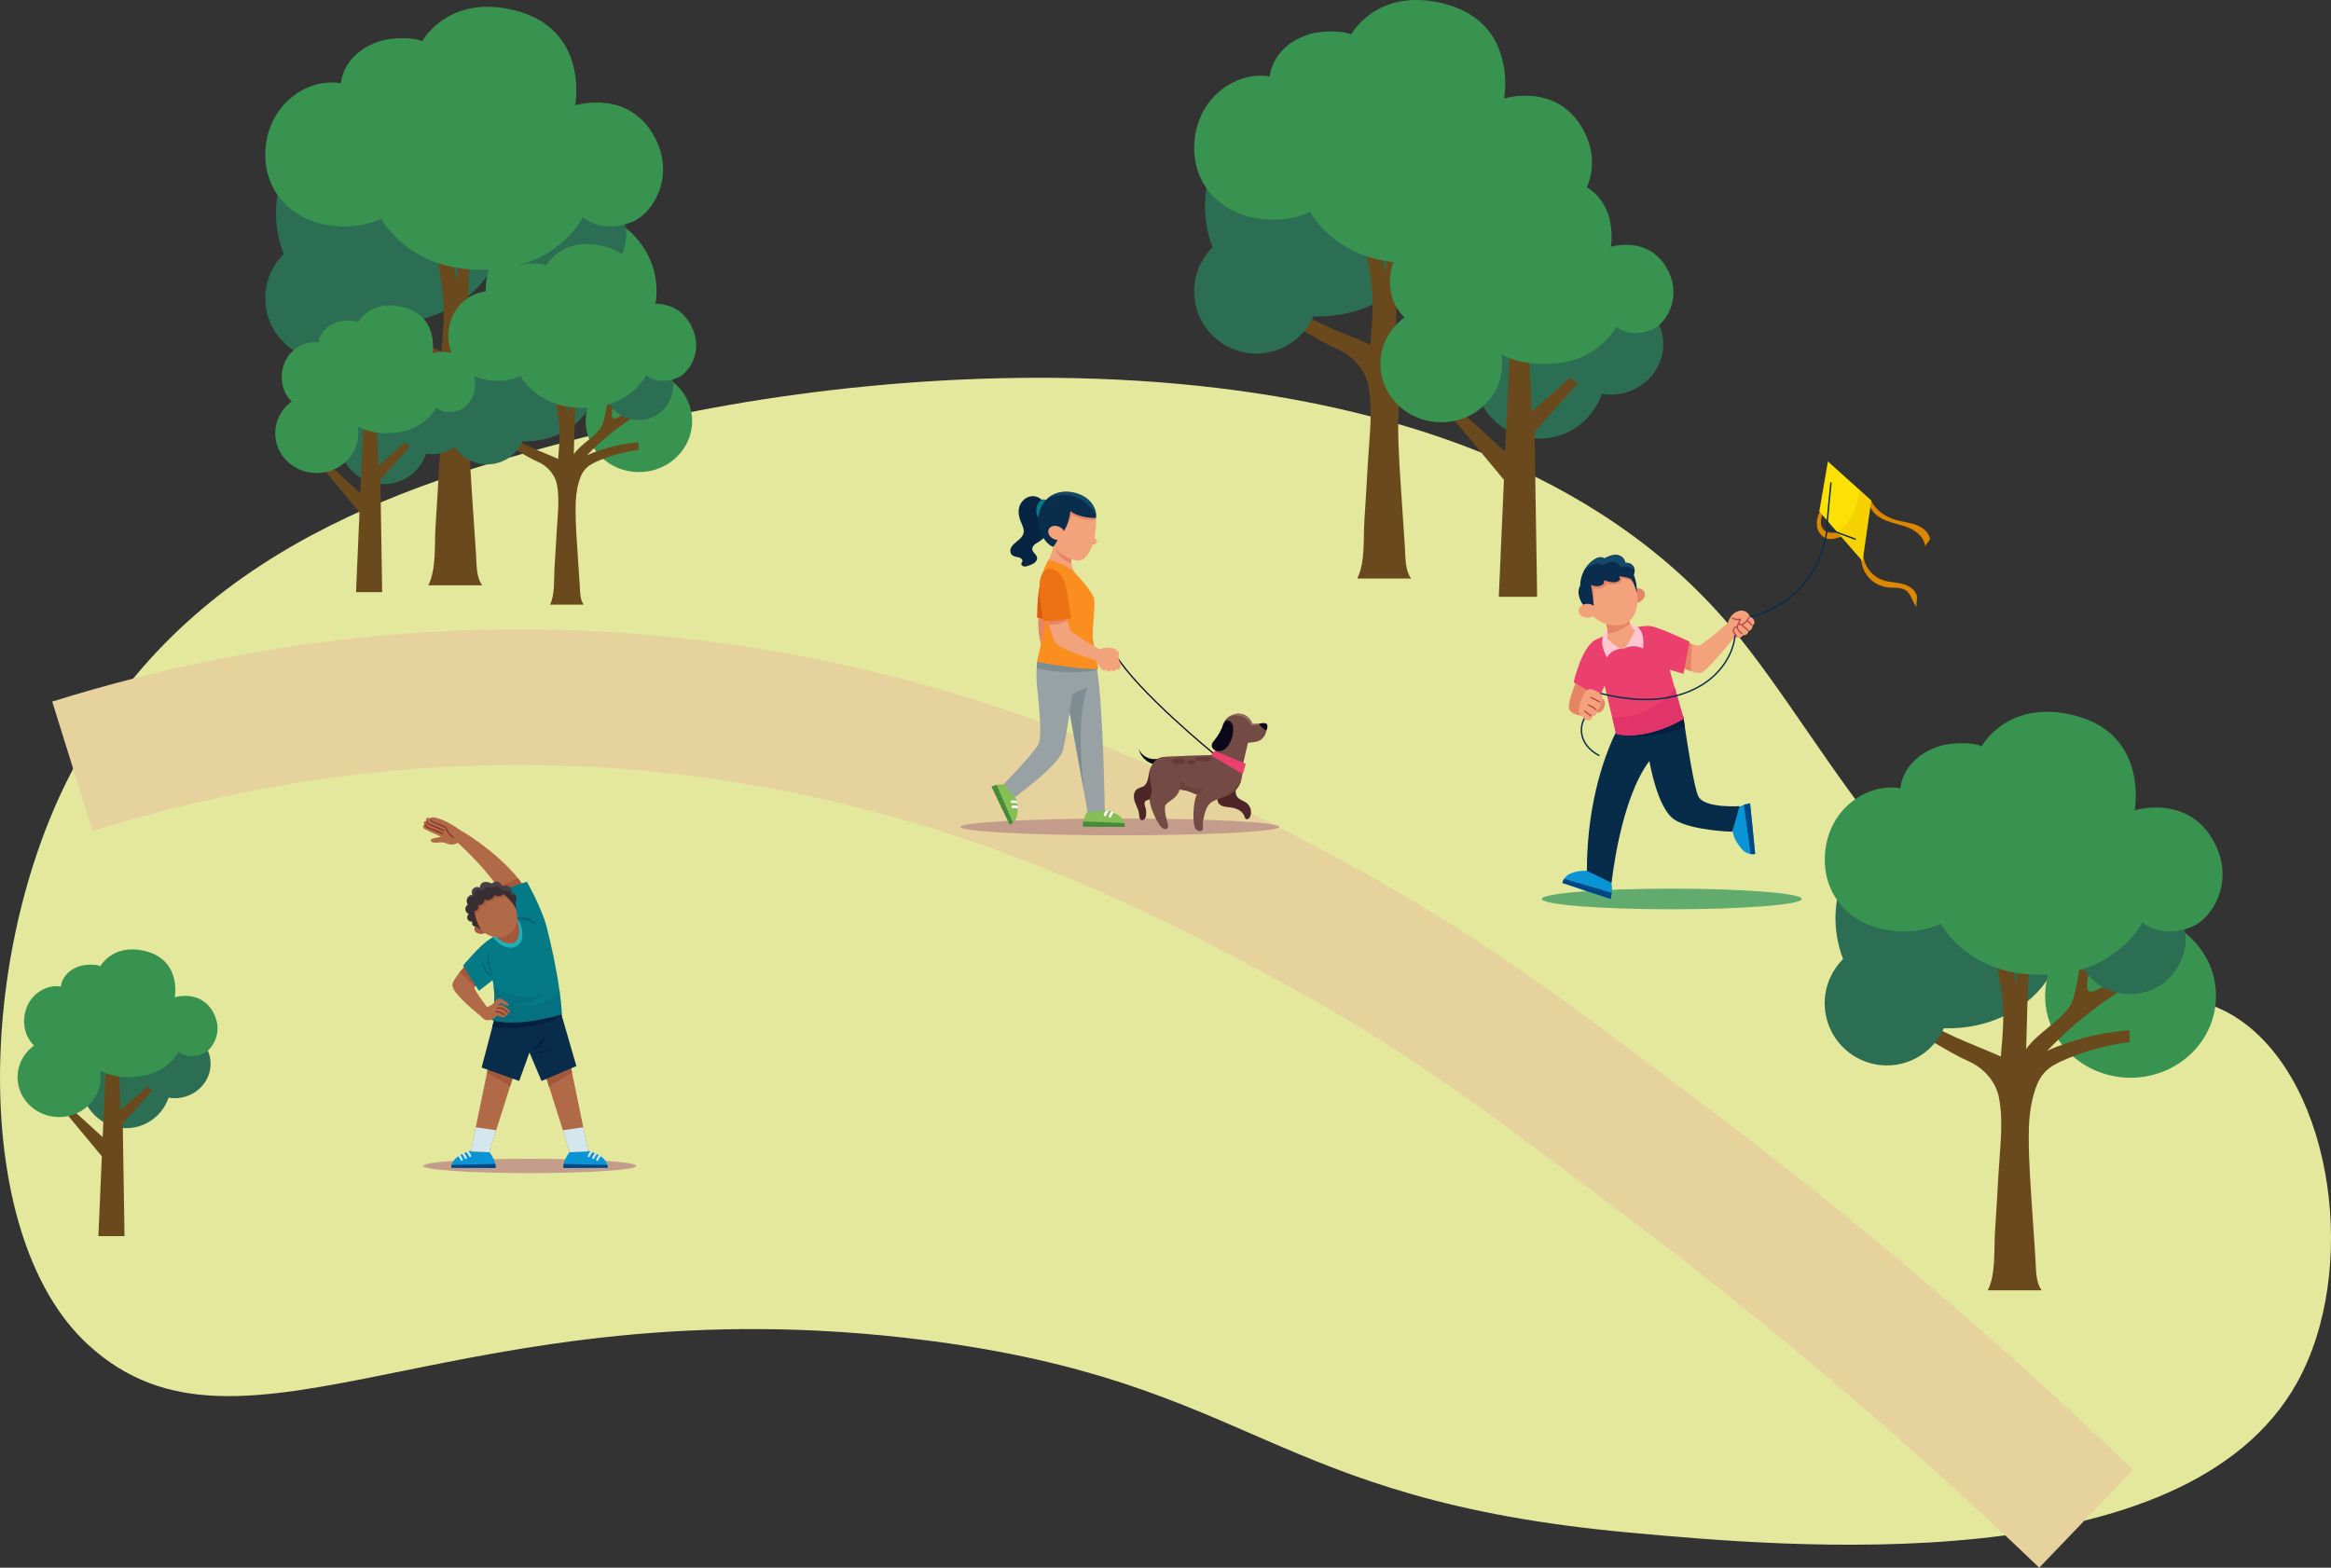 <?xml version="1.0" encoding="UTF-8"?><svg id="Layer_2" xmlns="http://www.w3.org/2000/svg" viewBox="0 0 343.79 231.26"><rect x="0" y="0" width="343.79" height="231.26" fill="#333333" stroke="none"/><g id="VECTOR_PARQUE"><path d="M12.14,110.98c18.52-32.26,52.89-41.08,78.26-47.59,41.51-10.65,125.82-17.03,164.7,28.89,15.22,17.98,29.38,50.92,57.75,54.14,5.91.67,11.6-.04,17.56,4.08,13.79,9.54,17.53,37.02,8.36,53.48-16.51,29.61-75.24,24.22-98.53,22.09-53.39-4.89-55.08-22.12-103.61-28.35-69.37-8.9-100.69,21.84-123.71.57-16.76-15.48-16.56-55.62-3.16-82.87.37-.75,1.23-2.44,2.38-4.45Z" fill="#e3e89c"/><path d="M10.68,113.04c31.66-9.88,58.17-10.73,75-10,50.19,2.18,86.95,21.59,108,33,19.1,10.35,32.09,20.18,53,36,26.45,20.01,46.95,38.52,61,52" fill="none" stroke="#e5d29c" stroke-miterlimit="10" stroke-width="20"/><path d="M44.09,22.66c.56-.43,1.21-.75,1.94-.95,1.85-.49,3.81-.39,5.56-1.22,1.29-.61,2.39-1.69,3.68-2.31,2.48-1.18,5.27-.5,7.71.55,3.32,1.43,6.46,3.6,8.57,6.77,2.12,3.18,3.1,7.47,2.04,11.39-1.54,5.72-6.95,9.31-12.17,10.38-5.67,1.17-11.8-.06-16.01-4.2-2.83-2.79-4.6-6.97-4.7-11.28-.07-3.29.86-7.23,3.37-9.13Z" fill="#2b6e53"/><path d="M96.83,42.91c0,6.67-5.64,12.07-12.6,12.07s-12.6-5.4-12.6-12.07,5.64-12.07,12.6-12.07,12.6,5.4,12.6,12.07Z" fill="#399350"/><path d="M84.08,47.96c-2.21.2-4.4.51-6.48,1.08-1.91.53-3.87,1.13-5.67,1.97,2.89-3.01,6.01-5.68,9.48-8,1.97-1.32,3.94-2.57,5.55-4.33,1.17-1.29,2.36-2.57,3.55-3.84-.33-.17-1.12-.82-1.47-.77-.34.05-1,.95-1.25,1.18-1.59,1.51-3.15,3.12-4.91,4.44-.68.51-4.4,3.38-4.94,2.39-.35-.64.11-2.66.5-4.12-.24.03-.48.07-.74.07-.31,0-.59-.04-.86-.09-.38,2.03-.73,5.27-1.59,6.5-1.74,2.49-4.65,3.83-6.42,6.31.1-3.08.14-6.16.28-9.24.11-2.49.48-4.99,1.44-7.3.91-2.18,2.09-4.23,2.97-6.43.11-.27.82-1.57.72-1.87-.04-.13-.91-.63-1.05-.6-.58.13-1.61,2.82-1.86,3.31-2.04,3.99-3.74,8.3-3.97,12.83-.54-3.36-1.04-6.85-2.19-10.07-.74-2.07-1.44-4.15-2.09-6.26-.15-.5-.29-1.8-.66-2.18-.28-.29-.87-.16-1.34-.16.95,4.98,2.57,9.8,3.34,14.8.42,2.68,1.04,5.43,1.04,8.15,0,2.04-.19,4.09-.36,6.12-4.15-1.86-8.97-3.4-12.56-6.24-1.9-1.5-3.15-3.36-4.2-5.51-.37-.75-.76-2.47-1.37-3-.34-.3-.84-.11-1.38-.04.73,2.2,1.5,4.41,2.46,6.52.6,1.32,1.28,2.37,2.47,3.24,1.25.91,7.55,4.78,9.71,5.68,2.11.88,4.05,2.85,4.56,5.28.75,3.58.16,7.75-.04,11.36-.16,2.87-.33,5.74-.52,8.61-.17,2.67.15,6.17-1.06,8.59h7.95c-.92-1.25-.82-3.18-.92-4.66-.15-2.09-.29-4.17-.42-6.26-.25-3.9-.57-7.82-.57-11.73,0-2.14.16-4.24.75-6.31.68-2.37,1.55-3.67,3.84-4.73,3.21-1.49,6.78-2.47,10.3-2.93-.01-.59-.02-1.19-.03-1.78Z" fill="#6a4a1d"/><circle cx="48.29" cy="43.99" r="9.17" fill="#2b6e53"/><path d="M78.73,28.68c1.46-1.32,3.38-2.14,5.35-2.15,3.48-.03,6.38,2.41,7.74,5.48,1.43,3.23-.16,7.16-2.95,9.16-2.74,1.97-6.74,1.96-9.47-.03-2.73-1.98-3.97-5.79-2.94-9,.43-1.34,1.23-2.53,2.27-3.46Z" fill="#2b6e53"/><path d="M84.82,15.54s8.22-2.6,11.96,5.14c2.73,5.65-.6,10.8-3.4,11.99-4.61,1.96-7.4-.6-7.4-.6,0,0-3.12,6.1-11,7.37-13.92,2.24-18.75-7.18-18.75-7.18,0,0-3.32,1.78-8.08.9-6.29-1.17-9.57-6.13-8.95-11.67.71-6.37,6.31-10.03,11.08-9.21,0,0,.2-4.47,5.85-6.24,1.38-.43,4.57-.66,6.15.04,0,0,3.5-6.49,12.52-4.8,12.33,2.3,10.03,14.26,10.03,14.26Z" fill="#399350"/><path d="M274.09,126.66c.56-.43,1.21-.75,1.94-.95,1.85-.49,3.81-.39,5.56-1.22,1.29-.61,2.39-1.69,3.68-2.31,2.48-1.18,5.27-.5,7.71.55,3.32,1.43,6.46,3.6,8.57,6.77,2.12,3.18,3.1,7.47,2.04,11.39-1.54,5.72-6.95,9.31-12.17,10.38-5.67,1.17-11.8-.06-16.01-4.2-2.83-2.79-4.6-6.97-4.7-11.28-.07-3.29.86-7.23,3.37-9.13Z" fill="#2b6e53"/><path d="M326.83,146.91c0,6.67-5.64,12.07-12.6,12.07s-12.6-5.4-12.6-12.07,5.64-12.07,12.6-12.07,12.6,5.4,12.6,12.07Z" fill="#399350"/><path d="M314.08,151.96c-2.21.2-4.4.51-6.48,1.08-1.91.53-3.87,1.13-5.67,1.97,2.89-3.01,6.01-5.68,9.48-8,1.97-1.32,3.94-2.57,5.55-4.33,1.17-1.29,2.36-2.57,3.55-3.84-.33-.17-1.12-.82-1.47-.77-.34.05-1,.95-1.25,1.18-1.59,1.51-3.15,3.12-4.91,4.44-.68.51-4.4,3.38-4.94,2.39-.35-.64.11-2.66.5-4.12-.24.03-.48.07-.74.07-.31,0-.59-.04-.86-.09-.38,2.03-.73,5.27-1.59,6.5-1.74,2.49-4.65,3.83-6.42,6.31.1-3.08.14-6.16.28-9.24.11-2.49.48-4.99,1.44-7.3.91-2.18,2.09-4.23,2.97-6.43.11-.27.82-1.57.72-1.87-.04-.13-.91-.63-1.05-.6-.58.13-1.61,2.82-1.86,3.31-2.04,3.99-3.74,8.3-3.97,12.83-.54-3.36-1.04-6.85-2.19-10.07-.74-2.07-1.44-4.15-2.09-6.26-.15-.5-.29-1.8-.66-2.18-.28-.29-.87-.16-1.34-.16.95,4.98,2.57,9.8,3.34,14.8.42,2.68,1.04,5.43,1.04,8.15,0,2.04-.19,4.09-.36,6.12-4.15-1.86-8.97-3.4-12.56-6.24-1.9-1.5-3.15-3.36-4.2-5.51-.37-.75-.76-2.47-1.37-3-.34-.3-.84-.11-1.38-.04.73,2.2,1.5,4.41,2.46,6.52.6,1.32,1.28,2.37,2.47,3.24,1.25.91,7.55,4.78,9.71,5.68,2.11.88,4.05,2.85,4.56,5.28.75,3.58.16,7.75-.04,11.36-.16,2.87-.33,5.74-.52,8.61-.17,2.67.15,6.17-1.06,8.59h7.95c-.92-1.25-.82-3.18-.92-4.66-.15-2.09-.29-4.17-.42-6.26-.25-3.9-.57-7.82-.57-11.73,0-2.14.16-4.24.75-6.31.68-2.37,1.55-3.67,3.84-4.73,3.21-1.49,6.78-2.47,10.3-2.93-.01-.59-.02-1.19-.03-1.78Z" fill="#6a4a1d"/><circle cx="278.29" cy="147.99" r="9.17" fill="#2b6e53"/><path d="M308.73,132.68c1.46-1.32,3.38-2.14,5.35-2.15,3.48-.03,6.38,2.41,7.74,5.48,1.43,3.23-.16,7.16-2.95,9.16-2.74,1.97-6.74,1.96-9.47-.03-2.73-1.98-3.97-5.79-2.94-9,.43-1.34,1.23-2.53,2.27-3.46Z" fill="#2b6e53"/><path d="M314.82,119.54s8.22-2.6,11.96,5.14c2.73,5.65-.6,10.8-3.4,11.99-4.61,1.96-7.4-.6-7.4-.6,0,0-3.12,6.1-11,7.37-13.92,2.24-18.75-7.18-18.75-7.18,0,0-3.32,1.78-8.08.9-6.29-1.17-9.57-6.13-8.95-11.67.71-6.37,6.31-10.03,11.08-9.21,0,0,.2-4.47,5.85-6.24,1.38-.43,4.57-.66,6.15.04,0,0,3.5-6.49,12.52-4.8,12.33,2.3,10.03,14.26,10.03,14.26Z" fill="#399350"/><path d="M181.09,21.66c.56-.43,1.21-.75,1.94-.95,1.85-.49,3.81-.39,5.56-1.22,1.29-.61,2.39-1.69,3.68-2.31,2.48-1.18,5.27-.5,7.71.55,3.32,1.43,6.46,3.6,8.57,6.77,2.12,3.18,3.1,7.47,2.04,11.39-1.54,5.72-6.95,9.31-12.17,10.38-5.67,1.17-11.8-.06-16.01-4.2-2.83-2.79-4.6-6.97-4.7-11.28-.07-3.29.86-7.23,3.37-9.13Z" fill="#2b6e53"/><path d="M233.83,41.91c0,6.67-5.64,12.07-12.6,12.07s-12.6-5.4-12.6-12.07,5.64-12.07,12.6-12.07,12.6,5.4,12.6,12.07Z" fill="#399350"/><path d="M221.08,46.96c-2.21.2-4.4.51-6.48,1.08-1.91.53-3.87,1.13-5.67,1.97,2.89-3.01,6.01-5.68,9.48-8,1.97-1.32,3.94-2.57,5.55-4.33,1.17-1.29,2.36-2.57,3.55-3.84-.33-.17-1.12-.82-1.47-.77-.34.05-1,.95-1.25,1.18-1.59,1.51-3.15,3.12-4.91,4.44-.68.51-4.4,3.38-4.94,2.39-.35-.64.11-2.66.5-4.12-.24.03-.48.07-.74.07-.31,0-.59-.04-.86-.09-.38,2.03-.73,5.27-1.59,6.5-1.74,2.49-4.65,3.83-6.42,6.31.1-3.08.14-6.16.28-9.24.11-2.49.48-4.99,1.44-7.3.91-2.18,2.09-4.23,2.97-6.43.11-.27.82-1.57.72-1.87-.04-.13-.91-.63-1.05-.6-.58.13-1.61,2.82-1.86,3.31-2.04,3.99-3.74,8.3-3.97,12.83-.54-3.36-1.04-6.85-2.19-10.07-.74-2.07-1.44-4.15-2.09-6.26-.15-.5-.29-1.8-.66-2.18-.28-.29-.87-.16-1.34-.16.95,4.98,2.57,9.8,3.34,14.8.42,2.68,1.04,5.43,1.04,8.15,0,2.04-.19,4.09-.36,6.12-4.15-1.86-8.97-3.4-12.56-6.24-1.9-1.5-3.15-3.36-4.2-5.51-.37-.75-.76-2.47-1.37-3-.34-.3-.84-.11-1.38-.04.73,2.2,1.5,4.41,2.46,6.52.6,1.32,1.28,2.37,2.47,3.24,1.25.91,7.55,4.78,9.71,5.68,2.11.88,4.05,2.85,4.56,5.28.75,3.58.16,7.75-.04,11.36-.16,2.87-.33,5.74-.52,8.61-.17,2.67.15,6.17-1.06,8.59h7.95c-.92-1.25-.82-3.18-.92-4.66-.15-2.09-.29-4.17-.42-6.26-.25-3.9-.57-7.82-.57-11.73,0-2.14.16-4.24.75-6.31.68-2.37,1.55-3.67,3.84-4.73,3.21-1.49,6.78-2.47,10.3-2.93-.01-.59-.02-1.19-.03-1.78Z" fill="#6a4a1d"/><circle cx="185.29" cy="42.99" r="9.17" fill="#2b6e53"/><path d="M215.73,27.68c1.46-1.32,3.38-2.14,5.35-2.15,3.48-.03,6.38,2.41,7.74,5.48,1.43,3.23-.16,7.16-2.95,9.16-2.74,1.97-6.74,1.96-9.47-.03-2.73-1.98-3.97-5.79-2.94-9,.43-1.34,1.23-2.53,2.27-3.46Z" fill="#2b6e53"/><path d="M221.82,14.54s8.22-2.6,11.96,5.14c2.73,5.65-.6,10.8-3.4,11.99-4.61,1.96-7.4-.6-7.4-.6,0,0-3.12,6.1-11,7.37-13.92,2.24-18.75-7.18-18.75-7.18,0,0-3.32,1.78-8.08.9-6.29-1.17-9.57-6.13-8.95-11.67.71-6.37,6.31-10.03,11.08-9.21,0,0,.2-4.47,5.85-6.24,1.38-.43,4.57-.66,6.15.04,0,0,3.5-6.49,12.52-4.8,12.33,2.3,10.03,14.26,10.03,14.26Z" fill="#399350"/><path d="M69.21,49.5c.35-.27.75-.47,1.21-.59,1.15-.3,2.37-.24,3.47-.76.81-.38,1.49-1.05,2.29-1.44,1.54-.74,3.29-.31,4.8.34,2.07.89,4.02,2.24,5.34,4.22,1.32,1.98,1.93,4.65,1.27,7.1-.96,3.57-4.33,5.8-7.59,6.47-3.53.73-7.35-.04-9.97-2.61-1.77-1.74-2.87-4.34-2.93-7.03-.05-2.05.53-4.51,2.1-5.69Z" fill="#2b6e53"/><path d="M102.08,62.12c0,4.15-3.52,7.52-7.85,7.52s-7.85-3.37-7.85-7.52,3.52-7.52,7.85-7.52,7.85,3.37,7.85,7.52Z" fill="#399350"/><path d="M94.14,65.26c-1.38.12-2.74.32-4.04.67-1.19.33-2.41.7-3.53,1.23,1.8-1.88,3.75-3.54,5.91-4.99,1.23-.82,2.46-1.6,3.46-2.7.73-.8,1.47-1.6,2.21-2.39-.2-.11-.7-.51-.92-.48-.21.03-.62.59-.78.74-.99.94-1.97,1.94-3.06,2.76-.42.32-2.74,2.11-3.08,1.49-.22-.4.07-1.65.31-2.57-.15.02-.3.05-.46.05-.19,0-.37-.02-.54-.05-.23,1.26-.46,3.29-.99,4.05-1.09,1.55-2.9,2.39-4,3.93.06-1.92.09-3.84.17-5.75.07-1.55.3-3.11.9-4.55.56-1.36,1.3-2.64,1.85-4.01.07-.17.51-.98.45-1.16-.03-.08-.57-.39-.65-.38-.36.08-1,1.76-1.16,2.06-1.27,2.49-2.33,5.17-2.47,7.99-.34-2.09-.65-4.27-1.37-6.27-.46-1.29-.9-2.59-1.3-3.9-.1-.31-.18-1.12-.41-1.36-.18-.18-.54-.1-.83-.1.59,3.1,1.6,6.1,2.08,9.23.26,1.67.65,3.38.65,5.08,0,1.27-.12,2.55-.22,3.81-2.59-1.16-5.59-2.12-7.83-3.89-1.18-.93-1.96-2.09-2.62-3.43-.23-.47-.47-1.54-.85-1.87-.21-.19-.52-.07-.86-.02.45,1.37.94,2.75,1.53,4.06.37.82.8,1.48,1.54,2.02.78.57,4.7,2.98,6.05,3.54,1.32.55,2.53,1.78,2.84,3.29.47,2.23.1,4.83-.02,7.08-.1,1.79-.21,3.58-.32,5.37-.11,1.66.09,3.84-.66,5.35h4.96c-.57-.78-.51-1.98-.58-2.9-.09-1.3-.18-2.6-.26-3.9-.16-2.43-.35-4.87-.35-7.31,0-1.34.1-2.64.47-3.93.42-1.48.97-2.29,2.39-2.95,2-.93,4.22-1.54,6.42-1.83,0-.37-.02-.74-.02-1.11Z" fill="#6a4a1d"/><circle cx="71.84" cy="62.79" r="5.72" fill="#2b6e53"/><path d="M90.81,53.25c.91-.82,2.11-1.33,3.33-1.34,2.17-.02,3.97,1.5,4.82,3.42.89,2.01-.1,4.46-1.84,5.71-1.71,1.23-4.2,1.22-5.9-.02-1.7-1.24-2.48-3.61-1.84-5.61.27-.83.77-1.57,1.42-2.16Z" fill="#2b6e53"/><path d="M94.6,45.06s5.12-1.62,7.45,3.2c1.7,3.52-.37,6.73-2.12,7.47-2.87,1.22-4.61-.37-4.61-.37,0,0-1.95,3.8-6.86,4.59-8.67,1.4-11.68-4.48-11.68-4.48,0,0-2.07,1.11-5.04.56-3.92-.73-5.96-3.82-5.58-7.27.44-3.97,3.93-6.25,6.91-5.74,0,0,.12-2.79,3.64-3.89.86-.27,2.85-.41,3.83.03,0,0,2.18-4.04,7.8-2.99,7.68,1.43,6.25,8.88,6.25,8.88Z" fill="#399350"/><circle cx="18.6" cy="159.82" r="6.6" fill="#2b6e53"/><polygon points="14.51 182.35 18.36 182.35 18.34 180.63 18.1 165.75 24.52 158.55 24.02 158.25 17.81 163.7 16.82 140.75 16.29 141.5 15.91 150.08 10.93 144.88 10.8 145.35 15.83 152.76 15.14 167.74 8.37 161.57 8.09 162.23 15.02 170.57 14.51 182.35" fill="#6a4a1d"/><ellipse cx="8.72" cy="158.91" rx="6.13" ry="5.87" fill="#399350"/><path d="M31.06,156.92c0,2.81-2.38,5.08-5.31,5.08s-5.31-2.28-5.31-5.08,2.38-5.08,5.31-5.08,5.31,2.28,5.31,5.08Z" fill="#2b6e53"/><path d="M25.77,147.11s4-1.27,5.82,2.5c1.33,2.75-.29,5.25-1.65,5.83-2.24.95-3.6-.29-3.6-.29,0,0-1.52,2.97-5.35,3.58-6.77,1.09-9.12-3.49-9.12-3.49,0,0-1.62.87-3.93.44-3.06-.57-4.65-2.98-4.35-5.67.34-3.1,3.07-4.88,5.39-4.48,0,0,.1-2.17,2.84-3.03.67-.21,2.22-.32,2.99.02,0,0,1.7-3.15,6.09-2.34,6,1.12,4.88,6.93,4.88,6.93Z" fill="#399350"/><circle cx="227.06" cy="55.02" r="9.68" fill="#2b6e53"/><polygon points="221.05 88.04 226.7 88.04 226.67 85.53 226.32 63.71 235.72 53.16 234.99 52.73 225.9 60.71 224.45 27.08 223.66 28.18 223.12 40.75 215.81 33.13 215.62 33.82 222.99 44.69 221.99 66.64 212.06 57.59 211.65 58.56 221.81 70.78 221.05 88.04" fill="#6a4a1d"/><ellipse cx="212.57" cy="53.69" rx="8.98" ry="8.6" fill="#399350"/><path d="M245.31,50.77c0,4.11-3.48,7.45-7.78,7.45s-7.78-3.34-7.78-7.45,3.48-7.45,7.78-7.45,7.78,3.34,7.78,7.45Z" fill="#2b6e53"/><path d="M237.56,36.41s5.86-1.86,8.53,3.66c1.95,4.03-.42,7.7-2.43,8.55-3.29,1.4-5.27-.42-5.27-.42,0,0-2.23,4.35-7.84,5.25-9.92,1.6-13.36-5.12-13.36-5.12,0,0-2.37,1.27-5.76.64-4.48-.83-6.82-4.37-6.38-8.31.5-4.54,4.5-7.15,7.9-6.57,0,0,.14-3.19,4.17-4.44.98-.31,3.26-.47,4.38.03,0,0,2.49-4.62,8.92-3.42,8.79,1.64,7.15,10.16,7.15,10.16Z" fill="#399350"/><circle cx="56.6" cy="64.82" r="6.6" fill="#2b6e53"/><polygon points="52.51 87.35 56.36 87.35 56.34 85.63 56.1 70.75 62.52 63.55 62.02 63.25 55.81 68.7 54.82 45.75 54.29 46.5 53.91 55.08 48.93 49.88 48.8 50.35 53.83 57.76 53.14 72.74 46.37 66.57 46.09 67.23 53.02 75.57 52.51 87.35" fill="#6a4a1d"/><ellipse cx="46.72" cy="63.91" rx="6.13" ry="5.87" fill="#399350"/><path d="M69.06,61.92c0,2.81-2.38,5.08-5.31,5.08s-5.31-2.28-5.31-5.08,2.38-5.08,5.31-5.08,5.31,2.28,5.31,5.08Z" fill="#2b6e53"/><path d="M63.77,52.11s4-1.27,5.82,2.5c1.33,2.75-.29,5.25-1.65,5.83-2.24.95-3.6-.29-3.6-.29,0,0-1.52,2.97-5.35,3.58-6.77,1.09-9.12-3.49-9.12-3.49,0,0-1.62.87-3.93.44-3.06-.57-4.65-2.98-4.35-5.67.34-3.1,3.07-4.88,5.39-4.48,0,0,.1-2.17,2.84-3.03.67-.21,2.22-.32,2.99.02,0,0,1.7-3.15,6.09-2.34,6,1.12,4.88,6.93,4.88,6.93Z" fill="#399350"/><ellipse cx="165.16" cy="121.98" rx="23.52" ry="1.24" fill="#c49c8b"/><path d="M178.99,111.16s-11.2-9.16-14.45-14.55" fill="none" stroke="#0c081c" stroke-miterlimit="10" stroke-width=".19"/><path d="M179.7,116.41c.26.57-.29,1.25-.1,1.84.1.31.38.54.68.65s.63.14.96.18c.45.05.9.13,1.31.32.41.19.78.51.94.93.07.19.13.42.31.5.25.1.5-.16.6-.41.27-.7.02-1.56-.58-2-.45-.33-1.07-.45-1.38-.92-.36-.52-.16-1.22.05-1.82-1.04.19-2.08.39-2.79.71Z" fill="#4f2627"/><path d="M169.94,112.96c-.38.4-.46.99-.55,1.54s-.25,1.14-.7,1.45c-.31.21-.71.25-1.01.47-.53.4-.53,1.2-.32,1.83s.59,1.21.64,1.87c.03.33.03.75.34.85.17.06.37-.03.49-.17s.16-.33.19-.51c.06-.4.03-.81-.09-1.2-.09-.29-.21-.63-.03-.87.12-.16.33-.21.53-.25.54-.13,1.07-.33,1.52-.65.45-.32.82-.78.97-1.32.17-.62.03-1.3-.25-1.88-.29-.58-.71-1.08-1.72-1.17Z" fill="#4f2627"/><path d="M171.28,111.78c-.61.25-1.32.26-1.93.03s-1.13-.72-1.41-1.32c.21.85.8,1.6,1.58,2,.37.19.8.31,1.2.2.4-.11.74-.5.57-.91Z" fill="#0c081c"/><path d="M183.26,113.51c0,.55-.06,1.03-.17,1.45-.34,1.35-1.2,2.11-2.34,2.5-1.38.48-3.6.09-5.09-.59-1.4-.64-3.04-.33-4.12-.52-1.02-.18-1.76-.71-1.88-1.79,0-.06-.01-.11-.02-.17-.06-1.19.47-2.53,1.88-2.72.95-.13,7.4-.3,7.4-.3l4.34,2.12Z" fill="#734b44"/><path d="M180.64,117.2c-.58.19-1.19.18-1.79.08l2.12-.8c-.82-.05-1.7-.12-2.31-.65,0,0-.01,0-.02.01-.78.62-1.85.73-2.77.35-.16-.07-.32-.13-.48-.19-.41-.15-.79-.37-1.12-.67-.3-.27-.6-.52-.98-.6.25.2.35.56.26.86h0c-.5-.04-1-.05-1.49-.1-.77-.07-1.56-.25-2.16-.73-.08-.06-.15-.13-.22-.2.12,1.08.85,1.6,1.88,1.79,1.08.19,2.72-.12,4.12.52.47.21,1.01.4,1.58.53.15.08.3.13.46.15.09,0,.17,0,.25,0,1.01.17,2.03.17,2.79-.09,1.15-.4,2-1.15,2.34-2.5-.62.98-1.37,1.89-2.45,2.24Z" fill="#6b413c"/><g opacity=".47"><ellipse cx="173.79" cy="112.31" rx=".99" ry=".44" fill="#4f2627"/><ellipse cx="177.49" cy="111.96" rx="1.22" ry=".35" fill="#4f2627"/><ellipse cx="175.72" cy="112.44" rx=".65" ry=".29" fill="#4f2627"/></g><path d="M171.02,112.44l-.95.17s-.82.94-.42,2.64c.36,1.58.19,1.77-.07,2.61-.17.52.66,2.76,1.49,3.91.67.92,1.29.5,1.21.02-.11-.6-.58-1.91-.45-2.82s2.67-1.1,2.18-3.9" fill="#734b44"/><path d="M178.04,115.67s-.57,1.26-1.37,1.45c-.54.13-.91,3.65-.45,4.93.23.63,1.19.81,1.21.08,0-.13-.09-.74.01-1.09.25-.88.3-2.3,1.61-2.92,1.04-.49,2.15-.65,2.6-1.76" fill="#734b44"/><path d="M185.79,109.23c-.54.3-1.73.33-1.73.33l-.74,3.18-4.22-1.63,1.07-2.39s-.26-1.94.94-2.9c.12-.1.26-.19.42-.26,1.77-.85,2.92.37,3.2,1.24,0,0,1.04-.11,1.63.07.22.06.38.17.4.33.14,1.01-.42,1.72-.96,2.02Z" fill="#734b44"/><path d="M186.35,106.88s-.01.03-.02.05c-.58-.05-1.17-.01-1.74.11-.32-.75-1.03-1.32-1.83-1.47-.56-.1-1.15,0-1.65.27.12-.1.26-.19.42-.26,1.77-.85,2.92.37,3.2,1.24,0,0,1.03-.11,1.63.07Z" fill="#996d60"/><path d="M180.5,106.7c-.33.92-.81,1.78-1.42,2.53-.16.2-.35.42-.37.68-.02.29.16.56.4.72.43.28,1.01.21,1.44-.06.43-.27.73-.72.94-1.19.25-.55.39-1.15.4-1.76,0-.38-.06-.79-.3-1.08-.25-.29-.86-.45-1.07.16Z" fill="#0c081c"/><path d="M185.68,106.79c.25-.1.53-.14.8-.12.11,0,.23.03.32.1.1.09.13.22.13.35,0,.2-.04.4-.14.59-.01.02-.03.05-.06.05-.02,0-.04,0-.05-.02-.37-.25-.69-.56-1-.94Z" fill="#0c081c"/><polygon points="179.15 110.77 178.58 111.39 183.29 114.2 183.73 112.66 179.15 110.77" fill="#eb406e"/><path d="M158.82,84.87l-4.2-2.19c.66-1.28.82-2.49.82-2.49l.84.4,1.96.93c-.28.59-.31,1.14-.24,1.61.16.98.77,1.69.82,1.74Z" fill="#f3a37c"/><path d="M158.01,83.13c-2.28-.89-2.51-2.68-2.51-2.68l.79.14,1.96.93c-.28.59-.32,1.14-.24,1.61Z" fill="#e68565"/><path d="M153.95,74.43c-.04-.76-.97-1.33-1.82-1.23s-1.52.75-1.77,1.48c-.24.73-.11,1.52.18,2.24.24.58.58,1.19.4,1.79-.12.43-.49.76-.85,1.06s-.75.6-.96,1-.15.95.26,1.2c.26.16.6.17.9.26s.6.36.49.62c-.04.09-.12.17-.15.26-.06.21.16.42.4.45.24.04.48-.05.7-.13.31-.11.62-.23.86-.42s.42-.49.36-.78c-.09-.45-.65-.73-.71-1.18-.03-.28.15-.55.38-.75.24-.19.52-.33.78-.5.83-.56,1.27-1.49,1.29-2.41s-.69-1.77-.76-2.96Z" fill="#072442"/><path d="M152.87,74.94c.14-.79.66-1.36,1.17-1.27.51.09.8.8.66,1.59-.14.79-.66,1.36-1.17,1.27-.51-.09-.8-.8-.66-1.59Z" fill="#057a87"/><path d="M161.54,78.62c-.34,2.43-1.43,4.15-2.48,4.08-2.12-.13-5.44-2.84-5.1-5.27.33-2.43,2.3-4.1,4.4-3.81,1.22.17,2.01.56,2.52,1.1.48.51.7,1.17.76,1.91.05.61,0,1.29-.1,1.98Z" fill="#f3a37c"/><path d="M161.63,76.64c-1.21.19-2.5-.07-3.54-.73-.27,1-.83,1.91-1.59,2.59-.32-.84-.38-1.53-.23-2.2.15-.66.54-1.28,1.11-1.64.82-.51,1.87-.44,2.8-.17.23.07.46.14.68.25.48.51.7,1.17.76,1.91Z" fill="#e68565"/><path d="M161.64,76.41c-1.19,0-2.83-.26-3.77-1.02-.19,1.42-.59,2.69-1.53,3.68-.36.38-.54,1.17-1.06,1.6-1.3-.58-2.99-3.18-1.7-5.9.25-.52.56-.92.91-1.24.96-.87,2.22-1.07,3.19-.97,2.87.3,4.02,2.23,3.98,3.58,0,.1,0,.19-.03.28Z" fill="#082e4c"/><path d="M161.67,76.12c-.6-1.28-1.71-2.33-3.04-2.81s-2.85-.4-4.13.2c.96-.87,2.22-1.07,3.19-.97,2.87.3,4.02,2.23,3.97,3.58Z" fill="#1d5a7a" isolation="isolate" opacity=".6"/><path d="M154.67,78.09c.22-.5.92-.67,1.56-.38.64.29.97.92.74,1.42s-.92.67-1.56.38c-.64-.29-.97-.92-.74-1.42Z" fill="#f3a37c"/><path d="M161.2,78.72s.21.7.61,1.09c.19.19-.53.63-.88.61l.27-1.7Z" fill="#f3a37c"/><path d="M159.78,121.17c-.05.25-.09.51-.12.78,2.14.03,4.07.02,6.23.02,0-.18,0-.37-.05-.55-.1-.41-.36-.8-.81-1.1-.57-.38-1.37-.8-2.16-.83-.88-.04-1.66.21-2.45.25-.38.46-.55.94-.65,1.42Z" fill="#86be57"/><path d="M159.78,121.17c-.05.25-.09.51-.12.78,2.14.03,4.07.02,6.23.02,0-.18,0-.37-.05-.55l-6.07-.25Z" fill="#488a3b"/><path d="M163.28,119.7c-.14.13-.25.32-.31.52" fill="none" stroke="#fff" stroke-linecap="round" stroke-miterlimit="10" stroke-width=".38"/><path d="M164.01,119.9c-.14.13-.25.32-.31.52" fill="none" stroke="#fff" stroke-linecap="round" stroke-miterlimit="10" stroke-width=".38"/><path d="M146.99,115.8c-.25.06-.5.15-.75.23.9,1.94,1.75,3.67,2.69,5.62.17-.07.33-.17.47-.28.33-.27.56-.67.64-1.21.1-.68.12-1.58-.19-2.3-.35-.8-.91-1.4-1.29-2.09-.58-.14-1.08-.09-1.57.03Z" fill="#86be57"/><path d="M146.99,115.8c-.25.06-.5.15-.75.23.9,1.94,1.75,3.67,2.69,5.62.17-.07.33-.17.47-.28l-2.41-5.57Z" fill="#488a3b"/><path d="M149.84,118.32c-.18-.07-.39-.09-.61-.06" fill="none" stroke="#fff" stroke-linecap="round" stroke-miterlimit="10" stroke-width=".38"/><path d="M149.97,119.06c-.18-.07-.39-.08-.61-.05" fill="none" stroke="#fff" stroke-linecap="round" stroke-miterlimit="10" stroke-width=".38"/><path d="M162.93,119.59l-2.52.21-.58-3.22h0s-2.08-11.5-2.08-11.5c0,0,0,.02,0,.05h0c-.06.43-.51,3.49-.96,5.51-.49,2.17-7.09,6.93-7.09,6.93l-1.67-1.88s4.61-4.75,5.12-5.92c.5-1.17.22-4.43-.2-8.53-.11-1.05-.1-1.94-.05-2.68.13-1.78.57-2.67.57-2.67l8.09,1.73c.09.33.17.75.25,1.23.91,5.69,1.13,20.74,1.13,20.74Z" fill="#98a2a4"/><path d="M161.8,98.86c-2.95.5-6,.4-8.91-.3.13-1.78.57-2.67.57-2.67l8.09,1.73c.09.33.17.75.25,1.23Z" fill="#7d8d91"/><path d="M160.42,101.34c-1.35,3.8-1.18,8.81-.58,15.24l-2.08-11.5s0,.02,0,.05v-.11s.41-2.63.41-2.63c0,0,.91-.44,2.25-1.04Z" fill="#7d8d91"/><path d="M153.3,90.2s-.6,2.56.48,5.65l1.57-5.63-2.05-.02Z" fill="#e68565"/><path d="M154.14,84.14c-1.07,2.12-1.14,4.59-1.19,6.96,1.25.28,2.52.46,3.81.55.1-1.71.14-3.43.03-5.14-.04-.69-.12-1.42-.51-1.99-.39-.57-1.18-.94-2.13-.38Z" fill="#d9590f"/><path d="M154.6,82.62s-1.12,2.04-1.23,3.77c-.11,1.74.83,5.61.83,5.61l-1.25,5.62s6.22,1.22,9.05,1.04c0,0-.84-4.03-.84-4.87,0-1.7.38-4.26.21-5.42-.14-.96-2.57-3.77-3.54-4.45-1.61-1.13-3.22-1.3-3.22-1.3Z" fill="#fa8f1f"/><path d="M162.34,95.89l-.69,1.51s-5.45-1.6-6.01-2.64c-.28-.51-.65-1.6-.95-2.56-.31-.98-.55-1.83-.55-1.83l3-.21s.14.66.31,1.36c.17.67.36,1.37.49,1.57.28.4,4.38,2.8,4.38,2.8Z" fill="#f3a37c"/><path d="M157.47,91.53c-.69.33-1.74.71-2.77.68-.31-.98-.55-1.83-.55-1.83l3-.21s.14.66.31,1.36Z" fill="#e68565"/><path d="M153.87,91.55c1.27.23,2.89-.05,4.14-.37-.26-1.45-.39-2.41-.6-3.62-.2-1.13-.47-2.31-1.29-3.1-.44-.42-1.09-.71-1.66-.51-.75.26-1.02,1.17-1.11,1.95-.2,1.75.18,3.72.53,5.65Z" fill="#ed7213"/><path d="M162.2,95.79c.65-.3,1.4-.34,2.07-.12.25.08.48.22.64.44.27.35.13.58,0,.84.15.43.29.8.34,1.11.03.19,0,.41-.11.56s-.35.21-.57.12c-.05.14-.18.25-.33.26-.14,0-.29-.08-.35-.21-.06.16-.22.28-.38.27-.16,0-.32-.13-.37-.29-.13.19-.42.17-.6.03-.24-.19-1.11-1.68-1.11-1.68,0,0,.46-1.19.78-1.34Z" fill="#f3a37c"/><ellipse cx="78.12" cy="171.99" rx="15.72" ry="1.06" fill="#c49c8b"/><path d="M77.41,131l-1.48.96-1.29.84c-.12-.22-.25-.44-.38-.66-.26-.44-.55-.87-.85-1.3-2.58-3.66-6.18-6.77-6.18-6.77l.89-1.47c3.79,2.25,6.91,5.2,8.25,6.93.69.89,1.04,1.46,1.04,1.46Z" fill="#b06a47"/><path d="M77.41,131l-1.48.96-1.67.19c-.26-.44-.55-.87-.85-1.3l2.96-1.31c.69.89,1.04,1.46,1.04,1.46Z" fill="#a3583c"/><path d="M68.12,122.62c-1.17-.82-2.43-1.63-3.81-1.99-.29-.07-.8-.15-.85.13-.12-.1-.36-.2-.53-.05-.11.1-.13.26-.06.45-.16-.07-.32,0-.36.14-.05.19.12.33.12.33,0,0-.21.06-.22.24-.02.17.04.32.25.43.84.47,1.55.71,2.39,1.12-.45.13-.83.17-1.28.3-.07.02-.16.05-.2.11-.06.08-.04.2.02.28s.15.12.25.15c.45.13.93-.04,1.39,0,.35.03.68.2,1.02.28.92.21,1.47-.4,1.47-.4,0,0,.36-1.04.41-1.52Z" fill="#b06a47"/><path d="M63.5,120.89c.02.2.23.31.41.38.59.24,1.19.47,1.8.76.22.62.64,1.17,1.18,1.54" fill="none" stroke="#852b22" stroke-linecap="round" stroke-miterlimit="10" stroke-width=".16"/><path d="M62.93,121.17c.05.26.24.37.38.43.72.3,1.45.61,2.17.91" fill="none" stroke="#852b22" stroke-linecap="round" stroke-miterlimit="10" stroke-width=".16"/><path d="M62.72,121.64c.05.26.24.37.38.43.72.3,1.45.61,2.17.91" fill="none" stroke="#852b22" stroke-linecap="round" stroke-miterlimit="10" stroke-width=".16"/><path d="M72.16,149.01l-.96,1.11s-4.57-3.5-4.48-4.84c.03-.44.58-1.24,1.11-1.9.73-.91,1.59-1.74,1.59-1.74l1.78,2.56.05.07s-.06.05-.16.14c-.28.25-.85.78-1.05,1.13-.04.07-.07.13-.07.18-.04.36,2.2,3.29,2.2,3.29Z" fill="#b06a47"/><path d="M71.2,144.2l-.11.21c-.28.25-.85.78-1.05,1.13l-2.21-2.16c.73-.91,1.59-1.74,1.59-1.74l1.78,2.56Z" fill="#a3583c"/><path d="M73.1,172.3l-6.54-.04c0-.15.02-.28.05-.42.4-1.56,2.97-2.12,2.97-2.12l2.54.14c.6.77.84,1.4.93,1.83.08.39.05.61.05.61Z" fill="#0994d5"/><path d="M73.1,172.3l-6.54-.04c0-.15.02-.28.05-.42l6.44-.15c.08.39.05.61.05.61Z" fill="#004785"/><path d="M69,169.97c.14.17.25.35.33.55" fill="none" stroke="#d3e7ed" stroke-linecap="round" stroke-miterlimit="10" stroke-width=".33"/><path d="M68.37,170.25c.14.17.25.35.33.55" fill="none" stroke="#d3e7ed" stroke-linecap="round" stroke-miterlimit="10" stroke-width=".33"/><path d="M67.77,170.52c.14.17.25.35.33.55" fill="none" stroke="#d3e7ed" stroke-linecap="round" stroke-miterlimit="10" stroke-width=".33"/><polygon points="75.75 158.6 75.23 160.26 73.18 166.73 72.15 169.97 69.44 169.85 70.17 166.28 71.83 158.23 72.16 156.72 75.75 158.6" fill="#b06a47"/><polygon points="75.75 158.6 75.23 160.26 71.83 158.23 72.16 156.72 75.75 158.6" fill="#a3583c"/><polygon points="73.18 166.73 72.15 169.97 69.44 169.85 70.17 166.28 73.18 166.73" fill="#d3e7ed"/><path d="M83.09,172.3l6.54-.04c0-.15-.02-.28-.05-.42-.4-1.56-2.97-2.12-2.97-2.12l-2.54.14c-.6.77-.84,1.4-.93,1.83-.08.39-.05.61-.05.61Z" fill="#0994d5"/><path d="M83.09,172.3l6.54-.04c0-.15-.02-.28-.05-.42l-6.44-.15c-.08.39-.05.61-.05.61Z" fill="#004785"/><path d="M87.19,169.97c-.14.17-.25.35-.33.55" fill="none" stroke="#d3e7ed" stroke-linecap="round" stroke-miterlimit="10" stroke-width=".33"/><path d="M87.83,170.25c-.14.17-.25.35-.33.55" fill="none" stroke="#d3e7ed" stroke-linecap="round" stroke-miterlimit="10" stroke-width=".33"/><path d="M88.42,170.52c-.14.17-.25.35-.33.55" fill="none" stroke="#d3e7ed" stroke-linecap="round" stroke-miterlimit="10" stroke-width=".33"/><polygon points="80.44 158.6 80.97 160.26 83.02 166.73 84.04 169.97 86.76 169.85 86.02 166.28 84.37 158.23 84.04 156.72 80.44 158.6" fill="#b06a47"/><polygon points="80.44 158.6 80.97 160.26 84.37 158.23 84.04 156.72 80.44 158.6" fill="#a3583c"/><polygon points="83.02 166.73 84.04 169.97 86.76 169.85 86.02 166.28 83.02 166.73" fill="#d3e7ed"/><polygon points="85.01 157.26 79.87 159.46 78.09 155.26 76.57 159.46 71.03 157.48 72.61 151.48 73.05 149.78 82.59 148.91 82.87 149.89 85.01 157.26" fill="#0a2c4b"/><path d="M82.87,149.89c-3.16,1.55-6.79,2.11-10.26,1.59l.44-1.69,9.54-.87.28.98Z" fill="#062140"/><path d="M78.41,154.96c.76-.71,1.47-1.47,2.12-2.28-.22,1.1-1.05,2.06-2.12,2.28Z" fill="#062140"/><path d="M78.66,155.33c.93-.1,1.84-.37,2.67-.8-.71.73-1.84,1.03-2.67.8Z" fill="#062140"/><path d="M70.9,136.15c.58-.09,1.1.2,1.17.64.07.44-.35.87-.93.96-.58.09-1.1-.2-1.17-.64s.35-.87.93-.96Z" fill="#a3583c"/><path d="M75.24,133.51c.33-.48.9-.67,1.26-.42.37.25.4.85.07,1.33-.33.48-.9.67-1.26.42-.37-.25-.4-.85-.07-1.33Z" fill="#a3583c"/><path d="M82.86,149.62s-6.38,2.02-10.33.85c0,0-.17-1.08.29-1.79,0,0,.22-1.45-.03-3.28-.03-.26-.08-.53-.14-.81l-2.02,1.57-2.34-3.72s2.15-2.58,3.5-3.59c.24-.18.54-.38.87-.59,1.35-.86,3.17-1.91,3.27-2.51.03-.17-.09-.48-.28-.85-.66-1.29-2.24-3.38-2.24-3.38l4.3-1.46s2.19,3.91,2.86,6.49c.69,2.64,1.48,6.19,1.94,9.54.17,1.22.29,2.41.34,3.52Z" fill="#057a87"/><path d="M76.38,139.43c-.71.54-1.59.45-2.37,0-.52-.29-.95-.71-1.34-1.17,1.35-.86,3.17-1.91,3.27-2.51.03-.17-.09-.48-.28-.85.58.5,1.14,1.21,1.28,1.95.17.87.25,1.96-.55,2.57Z" fill="#1fb0b5"/><path d="M75.74,135.7c1.28-.22,2.64.11,3.68.88-.44-.59-1.09-1.01-1.8-1.19-.71-.18-1.48-.09-1.89.31Z" fill="#046378"/><path d="M72.51,144.17c-.67-.8-1.18-1.74-1.47-2.74.07.55.16,1.11.41,1.61.25.5.68.93,1.07,1.13Z" fill="#046378"/><path d="M82.86,149.62s-6.38,2.02-10.33.85c0,0-.17-1.08.29-1.79,0,0,.22-1.45-.03-3.28,2.08,1.53,4.89,2.04,7.37,1.3-1.29.98-2.92,1.71-4.51,1.4,1.56.5,3.32.37,4.79-.36.8-.4,1.51-.96,2.09-1.65.16,1.22.29,2.41.34,3.52Z" fill="#046378" isolation="isolate" opacity=".42"/><path d="M73.05,137.91c.45.68,1.16,1.14,1.92,1.25.36.05.74.02,1.03-.21.32-.25.46-.68.53-1.09.13-.85-.03-1.76-.44-2.5-1.01.81-2.02,1.62-3.04,2.55Z" fill="#a3583c"/><ellipse cx="72.9" cy="134.68" rx="3.14" ry="3.82" transform="translate(-65.61 69.35) rotate(-36.32)" fill="#b06a47"/><path d="M70.58,136.65c-.25-.62-.39-1.28-.38-1.95.4-.1.7-.52.77-.97.18-.06.37-.12.52-.23s.26-.3.33-.51c.25.06.52.02.74-.09s.41-.31.57-.53c.41.16.9.1,1.33-.14.46.43.93.86,1.39,1.29-.16-.41-.32-.82-.54-1.2-.22-.38-.5-.73-.82-.99-.56,0-1.1.17-1.63.34-1.01.33-2.04.68-2.87,1.35-.19.15-.37.33-.44.56-.05.17-.04.35-.02.52.1.8.36,1.58,1.03,2.55Z" fill="#a3583c"/><path d="M76.03,132.99c0,.4.06.79.13,1.18-.46-.9-1.11-1.71-1.92-2.3-.32.35-.93.44-1.31.16-.2.58-.93.9-1.49.66.05.46-.44.9-.89.79.14.4-.19.89-.61.92.14,1.02.5,1.92,1,2.74-.27-.21-.54-.36-.81-.48-.2,0-.36-.08-.45-.23-.08-.14-.08-.33,0-.47-.34.05-.62-.13-.73-.38-.11-.25-.03-.57.18-.75-.28-.14-.47-.39-.49-.67-.03-.27.12-.56.35-.7-.09-.15-.15-.35-.15-.54,0-.14.02-.27.07-.4.13-.3.45-.52.78-.53-.18-.3-.11-.7.14-.93.25-.23.65-.27.94-.1.03-.42.2-.63.41-.74.21-.11.46-.12.7-.09s.46.12.68.21c.24-.24.62-.36.9-.25.28.1.48.36.61.64.38-.14.75-.11,1.01.07.26.18.41.52.37.84.3.07.54.26.66.51,0,0,0,0,0,.01.11.26.09.57-.06.81Z" fill="#372d33"/><path d="M76.09,132.16c-.24-.11-.5-.17-.77-.16-.1-.49-.69-.81-1.16-.63-.36-.54-1.13-.73-1.63-.39-.5-.2-1.12,0-1.41.45-.26-.18-.62-.18-.88,0-.26.18-.38.52-.31.83-.45.02-.87.29-1.11.67,0-.14.02-.27.07-.4.13-.3.45-.52.78-.53-.18-.3-.11-.7.14-.93.25-.23.65-.27.94-.1.03-.42.2-.63.41-.74.21-.11.46-.12.7-.09s.46.12.68.21c.24-.24.62-.36.9-.25.28.1.48.36.61.64.38-.14.75-.11,1.01.07.26.18.41.52.37.84.3.07.54.26.66.51Z" fill="#5c4f56" isolation="isolate" opacity=".5"/><path d="M72.73,144.29c-.4-1.35-.67-2.74-.79-4.14-.2,1.41.11,2.88.79,4.14Z" fill="#046378"/><path d="M71.46,148.76c.45-.24.82-.35,1.27-.69.13-.16.23-.32.37-.48s.33-.3.55-.3c.2,0,.39.1.57.21.22.14.43.3.64.46.11.09.22.21.18.34-.04.14-.28.05-.42.02-.14-.04-.26-.12-.38-.19-.13-.07-.26-.13-.4-.13s-.29.09-.31.26c.4-.16.98.24,1.42.62.07.06.15.13.2.21s.06.19.01.28c-.05.08-.17.12-.25.06.05.12,0,.26-.09.34s-.24.09-.35.02c.07.09,0,.24-.11.27-.11.04-.23,0-.34-.03-.25-.07-.49-.15-.72-.22-.29.37-.72.65-1.19.69-.47.04-.97-.21-1.16-.66.22-.3.43-.87.53-1.1Z" fill="#b06a47"/><path d="M74.39,149.71c-.35-.3-.81-.48-1.28-.5" fill="none" stroke="#852b22" stroke-linecap="round" stroke-miterlimit="10" stroke-width=".16"/><path d="M74.88,149.38c-.35-.47-.95-.74-1.54-.68" fill="none" stroke="#852b22" stroke-linecap="round" stroke-miterlimit="10" stroke-width=".16"/><ellipse cx="246.57" cy="132.61" rx="19.17" ry="1.52" fill="#61ab6e"/><path d="M233.08,99.08s-2.13,4.62-1.61,5.63c.52,1.01,3.18.99,3.18.99l.87-2.67" fill="#e68565"/><path d="M237.71,131.68c-.04.31-.1.62-.16.93-2.45-.79-4.65-1.54-7.13-2.37.06-.22.15-.42.27-.6.27-.43.71-.77,1.35-.94.8-.22,1.87-.38,2.78-.11,1.01.3,1.81.88,2.7,1.23.25.67.27,1.28.2,1.88Z" fill="#0994d5"/><path d="M237.71,131.68c-.04.31-.1.62-.16.93-2.45-.79-4.65-1.54-7.13-2.37.06-.22.15-.42.27-.6l7.02,2.05Z" fill="#004785"/><path d="M257.19,118.73c.3-.09.6-.16.92-.23.28,2.56.5,4.88.75,7.48-.22.03-.44.03-.66,0-.5-.07-1-.33-1.41-.84-.53-.64-1.11-1.55-1.24-2.49-.14-1.05.06-2.01.02-2.96.51-.51,1.06-.77,1.63-.95Z" fill="#0994d5"/><path d="M257.19,118.73c.3-.09.6-.16.92-.23.28,2.56.5,4.88.75,7.48-.22.03-.44.03-.66,0l-1-7.25Z" fill="#004785"/><path d="M256.56,118.93l-1.08,3.76s-5.97-.15-8.52-1.78c-2.54-1.63-3.7-8.65-3.7-8.65-4.34,5.74-5.57,17.97-5.57,17.97l-3.65-1.77c0-10.82,3.14-18.11,4.22-20.31.23-.46.36-.69.36-.69l9.64-1.77s.09.61.23,1.55c.42,2.85,1.35,8.76,1.96,10.17.81,1.87,6.1,1.51,6.1,1.51Z" fill="#062c4a"/><path d="M248.5,107.25c-1.52.51-3.07.95-4.66,1.19-1.85.27-3.77.24-5.57-.27.23-.46.36-.69.36-.69l9.64-1.77s.08.61.22,1.55Z" fill="#031f40"/><path d="M256.14,93.55s-4.38,5.59-5.34,5.73c-.36.06-.91-.08-1.44-.28-.87-.32-1.72-.78-1.72-.78v-4s1.01.47,1.87.76c.48.16.91.28,1.11.24.57-.12,4.51-3.58,4.51-3.58l1.02,1.9Z" fill="#f3a37c"/><path d="M249.51,94.99l-.15,4.02c-.87-.32-1.72-.78-1.72-.78v-4s1,.46,1.87.76Z" fill="#e68565"/><path d="M254.72,92.58c0-.76.45-1.56.8-1.91s.83-.6,1.32-.6,1.01.28,1.21.82c.25.16.52.34.64.61.13.27.05.66-.23.76.07.37-.21.76-.58.82-.02.38-.43.7-.8.61-.2.36-.88.67-1.34.13l-1.03-1.24Z" fill="#f3a37c"/><path d="M258.31,92.17c-.18-.27-.43-.48-.73-.61-.19-.08-.43-.12-.59,0s-.18.38-.09.57.25.32.42.45.34.25.45.42" fill="#f3a37c" stroke="#bf474f" stroke-linecap="round" stroke-miterlimit="10" stroke-width=".21"/><path d="M256.82,91.93c-.23-.07-.48.1-.56.33s-.01.48.12.68.32.35.51.5" fill="#f3a37c" stroke="#bf474f" stroke-linecap="round" stroke-miterlimit="10" stroke-width=".21"/><path d="M256.11,92.5c-.19,0-.36.14-.42.33s-.01.38.08.55.22.31.35.45" fill="#f3a37c" stroke="#bf474f" stroke-linecap="round" stroke-miterlimit="10" stroke-width=".21"/><path d="M257.97,91.03c-.18.42-.5.79-.9,1.03-.11.06-.24.12-.36.09-.15-.05-.23-.23-.21-.39.02-.16.12-.3.21-.43-.39.1-.82.06-1.18-.12" fill="#f3a37c" stroke="#bf474f" stroke-linecap="round" stroke-linejoin="round" stroke-width=".21"/><path d="M247.02,101.45l1.29,4.59c-2.98,1.78-7.1,2.96-9.96,2.22l-.57-2.4-1.12-4.71-.76,1.71-3.81-2.21s1.16-5.16,3.17-6.23,6.8-2.28,8.19-2.06c1.39.22,5.73,2.29,5.73,2.29l-.89,4.75-2.04-.61.75,2.67Z" fill="#eb406e"/><path d="M239.46,95.71c.86-.5,1.99-.51,2.87-.04.04-.63.09-1.27-.05-1.88s-.49-1.21-1.04-1.5c-.51-.26-1.11-.24-1.68-.19-.57.05-1.14.13-1.67.33s-1.03.55-1.31,1.05c-.31.54-.34,1.19-.23,1.8.12.61.38,1.18.64,1.74.48-.9,1.56-1.43,2.48-1.31Z" fill="#ffc7d1"/><path d="M248.32,106.03c-2.98,1.78-7.1,2.96-9.96,2.22l-.57-2.4c3.54.11,7.09-1.6,9.23-4.41l1.29,4.59Z" fill="#e0346a"/><path d="M241.18,92.95s-1.15,2.54-1.77,2.77c-.62.23-2.42-1.58-2.42-1.58,0,0,.12-.19.13-.65.01-.43-.07-1.1-.44-2.07l3.41-.51s.11.52.32,1.04c.18.45.44.89.78,1Z" fill="#f3a37c"/><path d="M240.4,91.95c-.9.8-2.06,1.35-3.28,1.54.01-.43-.07-1.1-.44-2.07l3.41-.51s.11.52.32,1.04Z" fill="#e68565"/><path d="M240.92,86.94c.65-.3,1.37-.13,1.61.39.24.51-.09,1.18-.74,1.48-.65.3-1.37.13-1.61-.39-.24-.51.09-1.18.74-1.48Z" fill="#e68565"/><path d="M233.64,88.97c-.78-2.41.28-4.88,2.37-5.52s4.42.79,5.21,3.2c.78,2.41-.02,4.88-1.79,5.45-2.08.68-5-.72-5.79-3.13Z" fill="#f3a37c"/><path d="M234.94,89.19c.13-.79.14-1.61.12-2.4.36.08.75.11,1.11,0s.68-.37.89-.66c.47.14.99.14,1.46,0,.19-.06.38-.14.51-.28s.2-.36.12-.49c.48,0,.96.13,1.44.38.28.24.51.55.67.89-.11-.61-.24-1.26-.69-1.68-.11-.1-.23-.18-.36-.24-.4-.2-.87-.21-1.32-.2-1.47.01-2.97.19-4.29.84-.24.12-.49.27-.59.51-.08.19-.06.4-.03.6.11.8.32,1.59.95,2.73Z" fill="#e68565"/><path d="M240.57,85.41c-.59-.24-1.19-.36-1.8-.39.09.1.26.43.05.61-.54.47-1.51.21-2.23-.04,0,.49-.17.71-.67.84-.47.12-.83,0-1.27-.16.23,1.32.38,2.53.46,3.75-.42-.05-.76-.08-1.09-.03-.51-.65-.86-1.18-1.06-1.78-.2-.6-.23-1.28.1-1.84,0-.74.18-1.47.53-2.13h0c.38-.73.96-1.36,1.66-1.78.41-.25.97-.41,1.36-.09.37-.18.74-.36,1.14-.46.4-.09.83-.1,1.2.07.37.17.67.53.79,1.05.43-.08.9.12,1.15.48.12.18.19.39.2.62.01.23-.03.48-.12.71.34.74.47,1.82.45,2.64-.24-.83-.46-1.53-.86-2.08Z" fill="#0b2d4d"/><path d="M241.09,84.14c-.12-.13-.26-.24-.41-.32-.49-.28-1.12-.31-1.64-.07-.2-.6-.76-.88-1.28-.87-.53,0-1.02.25-1.46.53-.12-.17-.29-.26-.47-.28s-.35.01-.53.07c-.65.19-1.25.57-1.72,1.06.38-.73.96-1.36,1.66-1.78.41-.25.97-.41,1.36-.09.37-.18.74-.36,1.14-.46.4-.09.83-.1,1.2.07.37.17.67.53.79,1.05.43-.08.9.12,1.15.48.13.18.19.39.2.62Z" fill="#164869"/><path d="M234.08,89.07c.72-.02,1.32.42,1.33.99.02.56-.55,1.04-1.27,1.06-.72.02-1.32-.42-1.33-.99-.02-.56.56-1.04,1.27-1.06Z" fill="#f3a37c"/><path d="M236.08,103c.27-.02.51.19.59.45.09.25.04.53-.04.78-.1.32-.28.64-.58.81-.29.17-.72.14-.92-.12.27-.73.58-1.45.95-1.92Z" fill="#e68565"/><path d="M232.82,104.81c.12-.86.4-1.69.82-2.44.15-.26.33-.53.6-.65.42-.17.89.05,1.28.27.32.18.65.37.81.7.16.33.03.82-.33.88.23.44-.07,1.06-.56,1.14.1.21.08.47-.04.66s-.36.31-.59.3c.12.27-.16.58-.45.6s-.56-.16-.78-.36c-.36-.33-.81-.72-.76-1.12Z" fill="#f3a37c"/><path d="M235.91,103.52c-.43-.22-.85-.43-1.28-.64" fill="none" stroke="#bf474f" stroke-linecap="round" stroke-miterlimit="10" stroke-width=".21"/><path d="M235.32,104.64c-.3-.29-.66-.5-1.06-.63" fill="none" stroke="#bf474f" stroke-linecap="round" stroke-miterlimit="10" stroke-width=".21"/><path d="M234.64,105.59c-.31-.22-.62-.45-.92-.67" fill="none" stroke="#bf474f" stroke-linecap="round" stroke-miterlimit="10" stroke-width=".21"/><path d="M255.89,93.8c-.29,2.65-1.89,5.07-4.06,6.68-2.17,1.61-4.88,2.44-7.59,2.65s-5.45-.17-8.1-.82" fill="none" stroke="#0a2c4b" stroke-linecap="round" stroke-miterlimit="10" stroke-width=".21"/><path d="M233.63,106.06c-.48.94-.52,2.01-.13,2.98.39.97,1.22,1.82,2.31,2.39" fill="none" stroke="#0a2c4b" stroke-linecap="round" stroke-miterlimit="10" stroke-width=".21"/><path d="M282.68,87.8c-.27-.91-1.22-1.45-2.14-1.68s-1.9-.23-2.8-.53c-1.6-.53-2.83-2.05-2.97-3.88-.13.17-.3.31-.29.49,0,1.09.41,2.18,1.14,3s1.77,1.34,2.86,1.46c.47.05.94.02,1.41.06.47.04.95.16,1.32.46.72.59.81,1.7,1.48,2.36-.14-.58.15-1.22,0-1.74Z" fill="#db8700"/><path d="M268.99,75.09c-.21.11-.42.23-.57.38-.39.73-.59,1.6-.39,2.41s.86,1.52,1.69,1.63c.57.07,1.13-.14,1.69-.28s1.21-.18,1.66.18l-.19-1.05c-.65-.15-1.31.05-1.97.17-.65.12-1.4.12-1.89-.33-.4-.37-.52-.96-.45-1.5s.32-1.03.41-1.61Z" fill="#db8700"/><path d="M275.97,73.83c.68,1.48,2.18,2.47,3.75,2.9.98.27,2,.36,2.94.72.94.36,1.84,1.09,2.01,2.09-.25.34-.5.68-.74,1.02-.12-1.21-1.16-2.14-2.27-2.64-1.11-.49-2.34-.68-3.47-1.12s-2.23-1.27-2.5-2.46c.15-.15.11-.3.28-.51Z" fill="#db8700"/><polygon points="275.98 73.83 274.7 82.77 270.92 78.44 268.32 75.45 269.59 68.07 274.2 72.22 275.98 73.83" fill="#fde004"/><path d="M275.98,73.83l-1.28,8.94-3.78-4.33c1.13-.7,2.05-1.85,2.56-3.09.41-1,.62-2.05.72-3.12l1.78,1.61Z" fill="#ebb800" isolation="isolate" opacity=".33"/><path d="M269.47,77.91c-.27,3.08-1.58,6.06-3.58,8.39-2,2.32-4.73,3.98-7.69,4.65" fill="none" stroke="#0a2c4b" stroke-linecap="round" stroke-miterlimit="10" stroke-width=".21"/><path d="M270.04,71.24s-.68,6.49-.55,6.63c.3.3,4.13,1.66,4.13,1.66" fill="none" stroke="#0a2c4b" stroke-linecap="round" stroke-miterlimit="10" stroke-width=".21"/></g></svg>